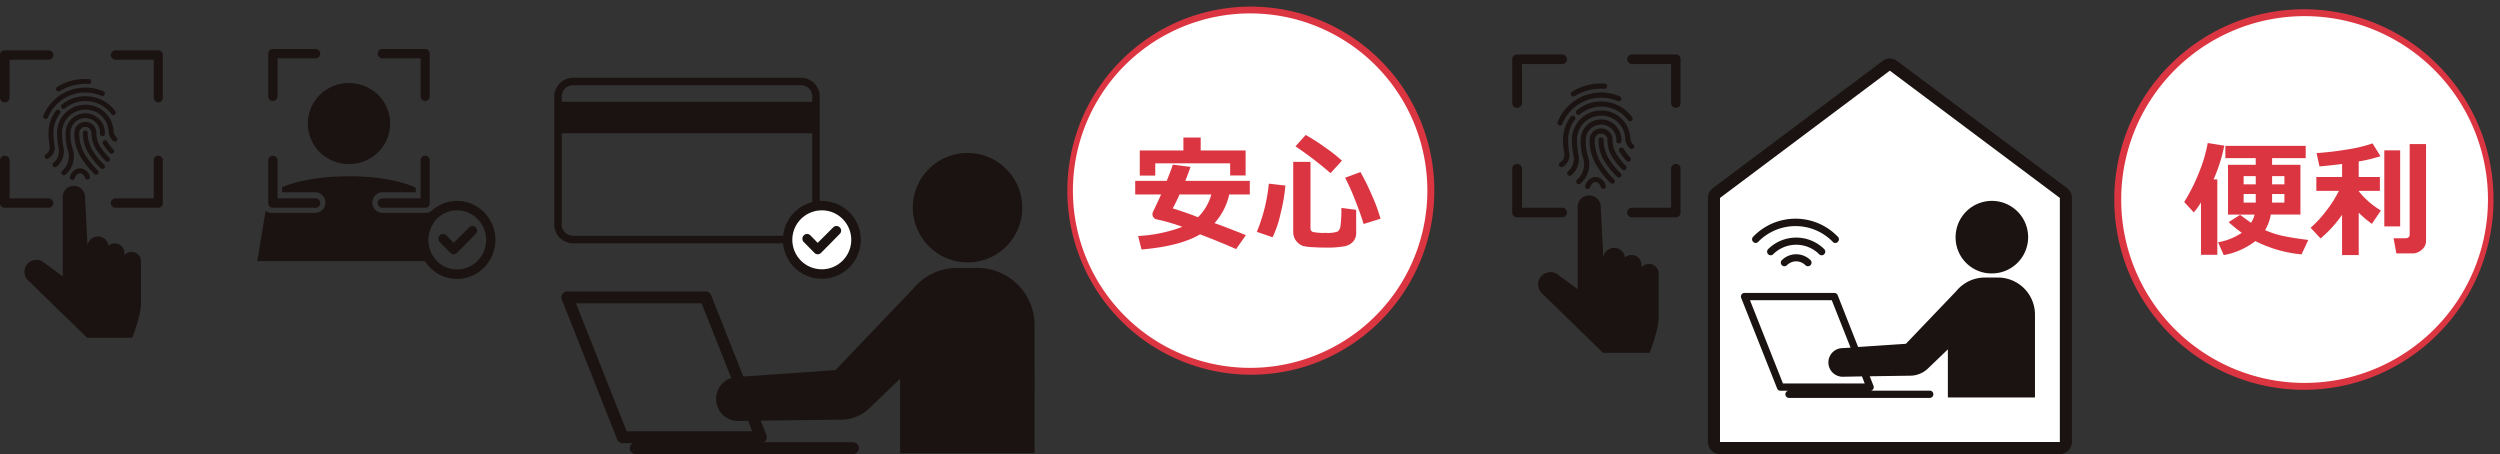 <svg xmlns="http://www.w3.org/2000/svg" xmlns:xlink="http://www.w3.org/1999/xlink" width="555" height="100.805" viewBox="0 0 555 100.805"><rect x="0" y="0" width="555" height="100.805" fill="#333333" stroke="none"/><defs><clipPath id="a"><rect width="555" height="100.805" fill="none"/></clipPath></defs><g transform="translate(0 0)" clip-path="url(#a)"><path d="M81.693,40.866a39.951,39.951,0,1,1,39.952,40.1,40.018,40.018,0,0,1-39.952-40.1" transform="translate(156.039 1.456)" fill="#fff" fill-rule="evenodd"/><path d="M121.645,81.731A40.763,40.763,0,0,1,84.129,56.774,40.927,40.927,0,0,1,105.791,3.212a40.732,40.732,0,0,1,53.368,21.747A40.926,40.926,0,0,1,137.5,78.52,40.349,40.349,0,0,1,121.645,81.731Zm0-80.207a39.342,39.342,0,1,0,39.188,39.342A39.311,39.311,0,0,0,121.645,1.524Z" transform="translate(156.039 1.456)" fill="#dc3542"/><path d="M107.47,23.5a13.961,13.961,0,0,1-3.262,6.361q2.392.834,6.961,2.674L109,35.63q-3.348-1.5-8-3.277Q96.514,35,88,35.712l-.751-2.989a32.739,32.739,0,0,0,9.813-2.034,41.192,41.192,0,0,0-5.529-1.624,1.18,1.18,0,0,1-1.1-1.213,1.217,1.217,0,0,1,.122-.521q1.117-2.3,1.8-3.835H86.6V20.48h7c.594-1.464,1.042-2.666,1.353-3.6l3.917.5q-.358,1.135-1.147,3.1h14.315V23.5Zm3.643-4.217h-3.437V16.59H91.051v2.718H87.615v-5.57H97.3V10.86h3.835v2.878h9.976ZM94.928,26.594q3.536,1.1,5.6,1.964A11.176,11.176,0,0,0,103.5,23.5H96.444q-.847,1.886-1.516,3.1m25.018-5.078a39.887,39.887,0,0,1-1.071,6.2A23.1,23.1,0,0,1,117.094,33l-3.495-1.2a37.42,37.42,0,0,0,2.663-10.7Zm15.709,10.456a2.874,2.874,0,0,1-.684,1.993,3.549,3.549,0,0,1-1.95,1.042,22.874,22.874,0,0,1-4.327.282q-1.283,0-2.791-.1a10.493,10.493,0,0,1-2-.247,3.175,3.175,0,0,1-1.045-.594,3.1,3.1,0,0,1-.867-1.106,3.465,3.465,0,0,1-.314-1.507V16.264h3.835V30.989a.8.8,0,0,0,.573.847,11.968,11.968,0,0,0,2.811.192,6.9,6.9,0,0,0,2.613-.282,1.766,1.766,0,0,0,.669-1.28,27.112,27.112,0,0,0,.186-3.978l3.288.422ZM132.5,16l-2.538,2.77a80.569,80.569,0,0,0-7.779-5.951l2.264-2.526a42.838,42.838,0,0,1,4.3,2.759A36.043,36.043,0,0,1,132.5,16m8.559,12.883L137.3,30.06q-.655-2.252-1.944-5.471a46.126,46.126,0,0,0-2.162-4.8l3.411-1.257a50.479,50.479,0,0,1,2.567,5.209,36.042,36.042,0,0,1,1.883,5.151" transform="translate(165.416 19.67)" fill="#dc3542"/><path d="M69.635,23.871a12.153,12.153,0,1,1,12.152,12.3,12.235,12.235,0,0,1-12.152-12.3" transform="translate(133.008 22.094)" fill="#1a1311" fill-rule="evenodd"/><path d="M85.193,56.695H57.318L46.053,28.289h27.9l6.583,16.584a4.894,4.894,0,0,0,1.67,9.542l2.078-.023ZM135.22,20.441h-4.531a12.61,12.61,0,0,0-9.824,4.682l-17.19,18L83.217,44.542,76.053,26.468a1.291,1.291,0,0,0-1.216-.812H44.126a1.3,1.3,0,0,0-1.088.582,1.332,1.332,0,0,0-.125,1.19l12.3,31.065a1.292,1.292,0,0,0,1.19.835h2.3a1.251,1.251,0,0,0-.684,1.115,1.321,1.321,0,0,0,1.315,1.315h48.205a1.315,1.315,0,0,0,0-2.631H87.775a1.267,1.267,0,0,0,.559-1.621L87.091,54.34l18.1-.227a8.949,8.949,0,0,0,5.974-2.482l6.862-6.606V61.557h29.849V33.149A12.692,12.692,0,0,0,135.22,20.441" transform="translate(81.801 39.044)" fill="#1a1311" fill-rule="evenodd"/><path d="M39.073,8.955a8.94,8.94,0,0,1,0,12.761,9.272,9.272,0,0,1-12.912,0,8.94,8.94,0,0,1,0-12.761,9.261,9.261,0,0,1,12.912,0" transform="translate(44.854 12.099)" fill="#1a1311" fill-rule="evenodd"/><path d="M39.346,15.281a1.023,1.023,0,0,1-1.013-1.039V5.812H29.827a1.035,1.035,0,0,1-1.013-1.036,1.019,1.019,0,0,1,1.013-1.039h9.519a1,1,0,0,1,1.013,1.039v9.466a1.007,1.007,0,0,1-1.013,1.039" transform="translate(55.037 7.139)" fill="#1a1311" fill-rule="evenodd"/><path d="M21.5,15.281a1.029,1.029,0,0,1-1.039-1.039V4.776A1.027,1.027,0,0,1,21.5,3.737H30.97a1.027,1.027,0,0,1,1.039,1.039A1.043,1.043,0,0,1,30.97,5.812H22.54v8.43A1.045,1.045,0,0,1,21.5,15.281" transform="translate(39.084 7.139)" fill="#1a1311" fill-rule="evenodd"/><path d="M30.97,23.425H21.5a1.029,1.029,0,0,1-1.039-1.039V12.917A1.026,1.026,0,0,1,21.5,11.881a1.041,1.041,0,0,1,1.039,1.036V21.35h8.43a1.043,1.043,0,0,1,1.039,1.036,1.029,1.029,0,0,1-1.039,1.039" transform="translate(39.084 22.694)" fill="#1a1311" fill-rule="evenodd"/><path d="M58.82,23.725l-.329-2.607a2.385,2.385,0,0,1-1.368.454h-9.67a2.29,2.29,0,0,1,0-4.58H54.8V15.979c-3.268-1.545-8.608-2.532-14.836-2.532-6.1,0-11.547.987-14.838,2.456v1.088h7.342a2.29,2.29,0,0,1,0,4.58H22.843a2.2,2.2,0,0,1-1.365-.454L19.627,32.284h39.8a6.853,6.853,0,0,1-.608-8.559" transform="translate(37.489 25.685)" fill="#1a1311" fill-rule="evenodd"/><path d="M39.346,23.425H29.827a1.021,1.021,0,0,1-1.013-1.039,1.035,1.035,0,0,1,1.013-1.036h8.506V12.917a1.021,1.021,0,0,1,1.013-1.036,1,1,0,0,1,1.013,1.036v9.469a1.007,1.007,0,0,1-1.013,1.039" transform="translate(55.037 22.694)" fill="#1a1311" fill-rule="evenodd"/><path d="M40.478,15.326a8.431,8.431,0,0,0-6.027,2.532,8.744,8.744,0,0,0,0,12.254,8.377,8.377,0,0,0,12,0,8.744,8.744,0,0,0,0-12.254,8.392,8.392,0,0,0-5.974-2.532m0,2.1a6.3,6.3,0,0,1,4.531,1.924,6.6,6.6,0,0,1,0,9.266,6.353,6.353,0,0,1-9.114,0,6.6,6.6,0,0,1,0-9.266,6.329,6.329,0,0,1,4.583-1.924" transform="translate(61.019 29.274)" fill="#1a1311" fill-rule="evenodd"/><path d="M36.835,23.518a.949.949,0,0,1-.733-.329l-2.354-2.38a1.064,1.064,0,0,1,0-1.493,1.038,1.038,0,0,1,1.467,0l1.621,1.67,3.443-3.443a1.01,1.01,0,0,1,1.443,0,.994.994,0,0,1,0,1.467l-4.126,4.179a1.038,1.038,0,0,1-.76.329" transform="translate(63.877 32.93)" fill="#1a1311" fill-rule="evenodd"/><path d="M25.655,28.836h0a2.062,2.062,0,0,0-1.6.76v-.533a2.167,2.167,0,0,0-1.391-2h-.023a.58.58,0,0,0-.207-.049.064.064,0,0,1-.047-.026.468.468,0,0,1-.178-.026H22.16a.691.691,0,0,0-.23-.026,1.2,1.2,0,0,0-.3.026.077.077,0,0,0-.049.026c-.076,0-.178.026-.279.026a2.5,2.5,0,0,0-.25.125h-.026a2.534,2.534,0,0,0-.506.329.531.531,0,0,1-.026-.2.25.25,0,0,1-.049-.154.077.077,0,0,0-.026-.049c0-.049-.029-.076-.049-.128v-.049c-.026-.049-.052-.076-.052-.125a.1.1,0,0,1-.023-.079c-.055-.023-.055-.076-.076-.1s-.026-.052-.052-.052c0-.049-.049-.076-.049-.125-.029,0-.055-.052-.055-.052a.747.747,0,0,0-.076-.1l-.047-.052c-.029-.049-.052-.049-.076-.076a2122.273,2122.273,0,0,0-.151-.151c-.026-.026-.055-.026-.079-.076-.023,0-.076-.026-.076-.052-.023-.023-.076-.023-.1-.049s-.052-.049-.079-.049a.184.184,0,0,0-.1-.052c-.026-.026-.052-.026-.079-.049s-.076-.026-.1-.052c-.023,0-.049-.023-.076-.023a.258.258,0,0,0-.125-.026c-.026-.026-.049-.026-.1-.049a.142.142,0,0,1-.1-.026c-.026,0-.052-.026-.1-.026h-.128c-.023,0-.049-.023-.076-.023h-.431c-.029,0-.049.023-.076.023h-.125c-.026,0-.055.026-.1.026a.15.15,0,0,1-.1.026c-.026,0-.049.023-.1.049a.192.192,0,0,0-.1.026.177.177,0,0,0-.1.049.085.085,0,0,0-.076.026c-.052.023-.079.023-.1.049-.026,0-.052.026-.076.052a.128.128,0,0,0-.1.049c-.026.026-.052.026-.079.049s-.076.052-.1.079-.026.023-.052.023a.188.188,0,0,1-.1.1c0,.026-.026.026-.052.049s-.049.052-.1.1l-.026.026a.523.523,0,0,1-.1.125.026.026,0,0,1-.026.026l-.076.151-.023.026-.079.151H16.06c0,.076-.052.128-.052.178,0,0,0,.026-.023.026a.349.349,0,0,1-.052.151v.026a.492.492,0,0,0-.049.178c0,.049-.026.1-.026.151v-.151l-.049-.888L15.3,16.506a2.457,2.457,0,0,0-2.482-2.328,2.488,2.488,0,0,0-1.368.4c-.076.049-.125.1-.2.151a2.866,2.866,0,0,0-.457.506,3.307,3.307,0,0,0-.329.658c-.026.128-.049.279-.076.457-.026,0-.026,0-.026.026v17.9L6.111,31.141a2.644,2.644,0,0,0-3.469,3.975L15.781,47.9H25.806s1.924-4.784,1.924-7.671V30.888a2.062,2.062,0,0,0-2.075-2.052" transform="translate(3.563 27.082)" fill="#1a1311" fill-rule="evenodd"/><path d="M18.988,15.386a1.023,1.023,0,0,1-1.013-1.039V5.917H9.469A1.036,1.036,0,0,1,8.456,4.878,1.019,1.019,0,0,1,9.469,3.842h9.519A1,1,0,0,1,20,4.878v9.469a1.007,1.007,0,0,1-1.013,1.039" transform="translate(16.152 7.339)" fill="#1a1311" fill-rule="evenodd"/><path d="M1.062,15.386A1.048,1.048,0,0,1,0,14.347V4.878A1.046,1.046,0,0,1,1.062,3.842h9.723a1.046,1.046,0,0,1,1.062,1.036,1.064,1.064,0,0,1-1.062,1.039H2.124v8.43a1.048,1.048,0,0,1-1.062,1.039" transform="translate(0 7.339)" fill="#1a1311" fill-rule="evenodd"/><path d="M10.785,23.425H1.062A1.048,1.048,0,0,1,0,22.386V12.917a1.046,1.046,0,0,1,1.062-1.036,1.048,1.048,0,0,1,1.065,1.036V21.35h8.657a1.063,1.063,0,0,1,1.062,1.036,1.048,1.048,0,0,1-1.062,1.039" transform="translate(0 22.694)" fill="#1a1311" fill-rule="evenodd"/><path d="M18.988,23.425H9.469a1.021,1.021,0,0,1-1.013-1.039A1.035,1.035,0,0,1,9.469,21.35h8.506V12.917a1.021,1.021,0,0,1,1.013-1.036A1,1,0,0,1,20,12.917v9.469a1.007,1.007,0,0,1-1.013,1.039" transform="translate(16.152 22.694)" fill="#1a1311" fill-rule="evenodd"/><path d="M10.68,18.485a.547.547,0,0,1-.381-.154,17.384,17.384,0,0,1-2.814-3.475,8.392,8.392,0,0,1-1.161-4.391A.544.544,0,0,1,6.9,9.956h0a.545.545,0,0,1,.509.576v0a7.413,7.413,0,0,0,1.016,3.777,16.245,16.245,0,0,0,2.625,3.239.546.546,0,0,1-.372.934" transform="translate(12.077 19.015)" fill="#1a1311"/><path d="M10.53,21.043a.539.539,0,0,1-.384-.157,19.288,19.288,0,0,1-3.058-3.812A10.268,10.268,0,0,1,5.67,11.591,2.445,2.445,0,0,1,8.272,9.3h.012A2.451,2.451,0,0,1,10.571,11.9a5.645,5.645,0,0,0,.762,2.724,13.878,13.878,0,0,0,2.078,2.6.546.546,0,0,1,0,.771.54.54,0,0,1-.768,0,14.337,14.337,0,0,1-2.249-2.826,6.627,6.627,0,0,1-.908-3.32,1.365,1.365,0,0,0-2.724-.178,9.131,9.131,0,0,0,1.269,4.857,18.212,18.212,0,0,0,2.884,3.585.543.543,0,0,1,0,.768.536.536,0,0,1-.381.166" transform="translate(10.824 17.761)" fill="#1a1311"/><path d="M5.876,15.413a.545.545,0,0,1-.512-.73,2.478,2.478,0,0,1,2.2-1.845,2.443,2.443,0,0,1,2.18,1.784.543.543,0,0,1-.317.7v0a.547.547,0,0,1-.7-.317c-.253-.669-.7-1.088-1.158-1.088s-.934.451-1.179,1.147a.543.543,0,0,1-.515.346" transform="translate(10.184 24.522)" fill="#1a1311"/><path d="M15.845,17.619a.525.525,0,0,1-.384-.172,11.681,11.681,0,0,1-1.531-1.99.544.544,0,1,1,.92-.582l.023.038a10.369,10.369,0,0,0,1.382,1.8.538.538,0,0,1-.4.908ZM5.224,22.4a.561.561,0,0,1-.4-.94l.012-.009A4.3,4.3,0,0,0,6.172,16.88a10.668,10.668,0,0,1-.515-4.115v-.049a4.356,4.356,0,0,1,4.63-4.065H10.3a4.374,4.374,0,0,1,4.065,4.566.545.545,0,0,1-1.088-.052,3.273,3.273,0,0,0-6.536-.375v.052a9.6,9.6,0,0,0,.471,3.707A5.356,5.356,0,0,1,5.6,22.255a.543.543,0,0,1-.375.146" transform="translate(8.928 16.505)" fill="#1a1311"/><path d="M4.551,21.861a.546.546,0,0,1-.364-.952h0A3.345,3.345,0,0,0,5.4,17.866c-.029-.195-.064-.4-.093-.591a14.839,14.839,0,0,1-.271-3.4v-.038A6.259,6.259,0,0,1,11.707,8h.006a6.2,6.2,0,0,1,5.846,5.829,1.945,1.945,0,0,0,.681,1.417.545.545,0,0,1-.754.789v0a3.063,3.063,0,0,1-1.019-2.177A5.066,5.066,0,0,0,11.651,9.1a5.179,5.179,0,0,0-5.532,4.787v.055a13.883,13.883,0,0,0,.274,3.16c.032.2.061.4.093.6a4.439,4.439,0,0,1-1.571,4.016.528.528,0,0,1-.364.14" transform="translate(7.648 15.26)" fill="#1a1311"/><path d="M16.283,11.531a.546.546,0,0,1-.439-.221,7.148,7.148,0,0,0-5.311-2.869,7.053,7.053,0,0,0-4.962,1.583.544.544,0,0,1-.754-.786c.023-.017.044-.038.067-.052a8.1,8.1,0,0,1,5.721-1.83,8.24,8.24,0,0,1,6.114,3.309.541.541,0,0,1-.122.757.6.6,0,0,1-.314.111" transform="translate(8.883 14.011)" fill="#1a1311"/><path d="M3.832,13.683a.544.544,0,0,1-.5-.742,10.092,10.092,0,0,1,10-6.239,10.216,10.216,0,0,1,3.312.794.544.544,0,1,1-.384,1.019L16.214,8.5a9.239,9.239,0,0,0-2.957-.7,8.988,8.988,0,0,0-8.922,5.555.54.54,0,0,1-.5.329" transform="translate(6.286 12.759)" fill="#1a1311"/><path d="M4.824,8.783a.543.543,0,0,1-.285-1.01,11.924,11.924,0,0,1,6.137-1.749c.294,0,.6,0,.905.026a.545.545,0,0,1-.073,1.088c-.274-.017-.544-.026-.818-.02A10.836,10.836,0,0,0,5.115,8.7a.51.51,0,0,1-.291.079" transform="translate(8.164 11.507)" fill="#1a1311"/><path d="M3.947,19.3a.546.546,0,0,1-.308-1,1.673,1.673,0,0,0,.867-1.88c-.023-.21-.049-.416-.076-.629a13.952,13.952,0,0,1-.143-2.765V13A8.105,8.105,0,0,1,5.923,8.608a.544.544,0,0,1,.911.594l-.047.064a7.017,7.017,0,0,0-1.411,3.809V13.1a13.022,13.022,0,0,0,.14,2.564c.023.215.049.431.073.643A2.725,2.725,0,0,1,4.256,19.2a.534.534,0,0,1-.308.093" transform="translate(6.5 15.971)" fill="#1a1311"/><path d="M99.552,11.273h-55.6V10.132A2.483,2.483,0,0,1,46.435,7.6H97.07a2.483,2.483,0,0,1,2.482,2.535Zm0,27.215a2.509,2.509,0,0,1-2.482,2.529H46.435a2.509,2.509,0,0,1-2.482-2.529V18.26h55.6ZM97.07,5.93H46.435a4.2,4.2,0,0,0-4.153,4.2V38.488a4.2,4.2,0,0,0,4.153,4.2H97.07a4.2,4.2,0,0,0,4.153-4.2V10.132a4.2,4.2,0,0,0-4.153-4.2" transform="translate(80.762 11.327)" fill="#1a1311" fill-rule="evenodd"/><path d="M59.925,23.433a7.9,7.9,0,1,1,7.9,7.9,7.909,7.909,0,0,1-7.9-7.9" transform="translate(114.461 29.674)" fill="#fff" fill-rule="evenodd"/><path d="M68.4,15.326a8.644,8.644,0,1,0,6.1,2.532,8.715,8.715,0,0,0-6.1-2.532m0,2.1a6.424,6.424,0,0,1,4.607,1.924A6.541,6.541,0,1,1,68.4,17.427" transform="translate(114.064 29.274)" fill="#1a1311" fill-rule="evenodd"/><path d="M64.606,23.518a.949.949,0,0,1-.733-.329l-2.354-2.38a1.064,1.064,0,0,1,0-1.493,1.038,1.038,0,0,1,1.467,0l1.621,1.67,3.443-3.443a1.01,1.01,0,0,1,1.443,0,.994.994,0,0,1,0,1.467l-4.126,4.179a1.038,1.038,0,0,1-.76.329" transform="translate(116.921 32.93)" fill="#1a1311" fill-rule="evenodd"/><path d="M161.559,42.441a41.319,41.319,0,1,1,41.317,41.471,41.394,41.394,0,0,1-41.317-41.471" transform="translate(308.589 1.853)" fill="#fff" fill-rule="evenodd"/><path d="M202.876.208A41.881,41.881,0,0,1,232.63,12.575a42.3,42.3,0,0,1-13.376,68.78,41.944,41.944,0,0,1-46.129-9.049A42.3,42.3,0,0,1,186.5,3.527,41.684,41.684,0,0,1,202.876.208Zm0,82.943a40.71,40.71,0,1,0-40.556-40.71A40.68,40.68,0,0,0,202.876,83.151Z" transform="translate(308.589 1.853)" fill="#dc3542"/><path d="M173.982,35.734H170.35V24.094a15.589,15.589,0,0,1-1.595,2.223L166.625,24a39.7,39.7,0,0,0,3.268-6.489,32.024,32.024,0,0,0,1.958-6.6l3.672.588a35.519,35.519,0,0,1-2.375,7.493h.832Zm20.184-3.3-1.487,3.2a28.477,28.477,0,0,1-10.249-2.948,16.253,16.253,0,0,1-7.028,3.111l-1.257-2.852a13.347,13.347,0,0,0,5.267-2.1,29.144,29.144,0,0,1-2.919-2.375l2.552-1.612q.777.6,2.415,1.761a5.5,5.5,0,0,0,.792-1.816h-5.9V15.753h6.155V14.266h-6.743V11.551h17.839v2.715h-7.464v1.487h6.292V26.794h-6.58a9.821,9.821,0,0,1-1.269,3.454,19.632,19.632,0,0,0,4.121,1.324q2.226.463,5.459.858M182.511,18.265h-2.689v1.816h2.689Zm0,3.972h-2.689v1.9h2.689Zm6.359,1.9v-1.9h-2.727q0,1.489-.015,1.9Zm0-5.87h-2.73v1.816h2.73Zm12.8,8.585A26.582,26.582,0,0,1,196.9,32.1l-2.209-2.375a24.793,24.793,0,0,0,3.437-3.719,25.659,25.659,0,0,0,2.84-4.47h-5.008V18.457h5.718V15.564q-2.951.38-5.023.544l-.643-2.96a65.457,65.457,0,0,0,6.585-.771A32.266,32.266,0,0,0,208.443,11l1.761,2.84A31.857,31.857,0,0,1,205.373,15v3.454h4.694v3.085h-4.694v.067a18.161,18.161,0,0,0,4.912,4.287l-1.979,2.962a22.031,22.031,0,0,1-2.933-2.471v9.4h-3.7Zm12.9,2.567H211.05V12.535h3.521Zm5.745,3.248a2.515,2.515,0,0,1-.934,1.932,3.014,3.014,0,0,1-2.028.824h-3.629l-.614-3.37h2.564c.675,0,1.01-.282,1.01-.847V11.141h3.632Z" transform="translate(318.266 20.836)" fill="#dc3542"/><path d="M130.918,34.2V90.352h77.775V34.679l-39.624-30Z" transform="translate(250.062 8.932)" fill="#fff"/><path d="M136.1,20.689a.779.779,0,0,0,0,1.138.736.736,0,0,0,.556.23.779.779,0,0,0,.559-.23,2.877,2.877,0,0,1,4.1,0,.792.792,0,0,0,1.115,0,.779.779,0,0,0,0-1.138,4.522,4.522,0,0,0-6.329,0" transform="translate(259.487 37.05)" fill="#1a1311" fill-rule="evenodd"/><path d="M146.909,22.055a.732.732,0,0,0,.582-.253.8.8,0,0,0,0-1.115,8.849,8.849,0,0,0-12.455,0,.792.792,0,0,0,0,1.115.779.779,0,0,0,1.138,0,7.246,7.246,0,0,1,10.179,0,.751.751,0,0,0,.556.253" transform="translate(257.489 34.62)" fill="#1a1311" fill-rule="evenodd"/><path d="M135.021,21.822a11.554,11.554,0,0,1,16.558,0,.681.681,0,0,0,.556.253.718.718,0,0,0,.559-.253.779.779,0,0,0,0-1.138,13.027,13.027,0,0,0-18.787,0,.779.779,0,0,0,0,1.138.753.753,0,0,0,1.115,0" transform="translate(255.301 31.866)" fill="#1a1311" fill-rule="evenodd"/><path d="M208.421,89.585H132.974V35.408l37.7-28.257,37.749,28.257Zm1.621-56.33L172.292,5a2.589,2.589,0,0,0-1.621-.533A2.685,2.685,0,0,0,169.076,5L131.353,33.254a2.747,2.747,0,0,0-1.062,2.153V89.585a2.686,2.686,0,0,0,2.683,2.686h75.447a2.7,2.7,0,0,0,2.683-2.686V35.408a2.747,2.747,0,0,0-1.062-2.153" transform="translate(248.865 8.535)" fill="#1a1311" fill-rule="evenodd"/><path d="M160.29,44.691H142.14l-7.319-18.482h18.156l4.173,10.532-1.845.1a3.179,3.179,0,0,0,.2,6.356l4.176-.079Zm-6-19.6a.855.855,0,0,0-.76-.506h-19.9a.812.812,0,0,0-.684.355.8.8,0,0,0-.076.76l7.977,20.1a.781.781,0,0,0,.759.506h1.668a.817.817,0,0,0-.6.783.831.831,0,0,0,.809.812h31.24a.817.817,0,0,0,.809-.812.8.8,0,0,0-.809-.809H161.707a.809.809,0,0,0,.457-.329.76.76,0,0,0,.076-.733l-.832-2.127,9.036-.128A5.748,5.748,0,0,0,174.29,41.4l4.458-4.278V47.8h19.34V29.4a8.221,8.221,0,0,0-8.2-8.227h-2.936a8.217,8.217,0,0,0-6.356,3.035L169.433,35.88l-10.61.71Z" transform="translate(253.677 40.441)" fill="#1a1311" fill-rule="evenodd"/><path d="M149.187,23.328a8.052,8.052,0,1,1,8.049,7.9,7.974,7.974,0,0,1-8.049-7.9" transform="translate(284.958 29.473)" fill="#1a1311" fill-rule="evenodd"/><path d="M141.95,30.1h0a2.177,2.177,0,0,0-1.644.786v-.559a2.22,2.22,0,0,0-1.443-2.049h-.026a.654.654,0,0,0-.2-.079c-.023,0-.023,0-.049-.023a.364.364,0,0,1-.178-.026H137.8c-.023,0-.023,0-.049.026a1.24,1.24,0,0,0-.306.049,1.391,1.391,0,0,0-.276.1,2.692,2.692,0,0,0-.533.355.546.546,0,0,1-.026-.2.385.385,0,0,1-.049-.151c0-.026,0-.049-.026-.049-.023-.052-.023-.1-.049-.128v-.076c-.026-.049-.052-.076-.052-.128-.023-.023-.049-.049-.049-.076a.177.177,0,0,1-.049-.1c-.026-.026-.052-.052-.052-.079-.023-.023-.049-.076-.076-.1,0-.026-.026-.052-.049-.076,0-.026-.052-.052-.076-.1-.026,0-.026-.052-.052-.052-.023-.049-.049-.049-.076-.1-.026,0-.049-.026-.076-.052l-.076-.076-.076-.076c-.026-.026-.076-.026-.076-.049-.052-.026-.076-.052-.1-.052a.385.385,0,0,0-.1-.076c-.026-.026-.049-.026-.076-.049l-.1-.052a.194.194,0,0,1-.1-.049.093.093,0,0,1-.076-.026.286.286,0,0,0-.125-.023c-.026-.026-.076-.026-.1-.052a.15.15,0,0,1-.1-.026c-.049,0-.076-.023-.1-.023h-.154c-.023,0-.023-.026-.076-.026H134c-.023,0-.049.026-.076.026h-.151c-.026,0-.052.023-.076.023a.274.274,0,0,1-.128.026.184.184,0,0,0-.1.052.2.2,0,0,0-.1.023c-.052.026-.076.026-.1.052a.119.119,0,0,0-.076.023c-.052.026-.1.026-.128.052s-.049.023-.076.049a.384.384,0,0,0-.1.076c-.023,0-.049.026-.076.052a.128.128,0,0,0-.1.076c-.026,0-.052,0-.052.023a.589.589,0,0,1-.125.1c0,.026,0,.026-.026.052s-.076.049-.128.1v.052l-.125.125a.628.628,0,0,0-.1.151c0,.026,0,.026-.026.026a1.915,1.915,0,0,0-.076.178h-.023c0,.049-.052.128-.052.178,0,0,0,.026-.023.026a1.013,1.013,0,0,1-.079.178.565.565,0,0,1-.049.2v.151l-.026-.151-.049-.937-.506-10.226a2.555,2.555,0,0,0-2.558-2.407,2.61,2.61,0,0,0-1.443.431.684.684,0,0,1-.178.125,2.662,2.662,0,0,0-.506.559,3.231,3.231,0,0,0-.329.658c-.023.151-.049.3-.076.48-.023,0-.023,0-.023.026V35.744l-4.406-3.265a2.762,2.762,0,0,0-3.873.582,2.732,2.732,0,0,0,.3,3.544l13.6,13.241H142.1s2-4.962,2-7.95v-9.67A2.147,2.147,0,0,0,141.95,30.1" transform="translate(224.117 28.476)" fill="#1a1311" fill-rule="evenodd"/><path d="M134.942,16a1.068,1.068,0,0,1-1.062-1.062V6.281h-8.71a1.064,1.064,0,0,1,0-2.127h9.772a1.034,1.034,0,0,1,1.039,1.065v9.723A1.032,1.032,0,0,1,134.942,16" transform="translate(237.099 7.935)" fill="#1a1311" fill-rule="evenodd"/><path d="M116.45,16a1.074,1.074,0,0,1-1.088-1.062V5.219a1.076,1.076,0,0,1,1.088-1.065h9.976a1.064,1.064,0,1,1,0,2.127h-8.887v8.66A1.074,1.074,0,0,1,116.45,16" transform="translate(220.35 7.935)" fill="#1a1311" fill-rule="evenodd"/><path d="M126.426,24.356H116.45a1.074,1.074,0,0,1-1.088-1.062V13.571a1.089,1.089,0,0,1,2.177,0v8.657h8.887a1.064,1.064,0,1,1,0,2.127" transform="translate(220.35 23.888)" fill="#1a1311" fill-rule="evenodd"/><path d="M134.942,24.356H125.17a1.064,1.064,0,0,1,0-2.127h8.71V13.571a1.071,1.071,0,0,1,1.062-1.065,1.034,1.034,0,0,1,1.039,1.065v9.723a1.032,1.032,0,0,1-1.039,1.062" transform="translate(237.099 23.888)" fill="#1a1311" fill-rule="evenodd"/><path d="M126.457,19.4a.57.57,0,0,1-.4-.163,17.971,17.971,0,0,1-2.907-3.632,8.83,8.83,0,0,1-1.2-4.592.569.569,0,0,1,.6-.535h0a.571.571,0,0,1,.527.605v0a7.791,7.791,0,0,0,1.051,3.949,16.851,16.851,0,0,0,2.712,3.387.569.569,0,0,1-.384.978" transform="translate(232.931 20.019)" fill="#1a1311"/><path d="M126.3,22.078a.55.55,0,0,1-.4-.166,20.154,20.154,0,0,1-3.166-3.987,10.847,10.847,0,0,1-1.467-5.733A2.541,2.541,0,0,1,123.965,9.8h.012a2.553,2.553,0,0,1,2.369,2.709,5.958,5.958,0,0,0,.786,2.849,14.415,14.415,0,0,0,2.151,2.724.57.57,0,0,1,0,.806.562.562,0,0,1-.8,0,15.253,15.253,0,0,1-2.325-2.957,6.986,6.986,0,0,1-.937-3.472,1.425,1.425,0,0,0-1.312-1.519,1.394,1.394,0,0,0-1.021.349,1.43,1.43,0,0,0-.486.981,9.654,9.654,0,0,0,1.312,5.081A19.083,19.083,0,0,0,126.7,21.1a.578.578,0,0,1,0,.806.568.568,0,0,1-.4.172" transform="translate(231.634 18.71)" fill="#1a1311"/><path d="M121.487,16.192a.6.6,0,0,1-.189-.032.576.576,0,0,1-.341-.73v0a2.571,2.571,0,0,1,2.279-1.929,2.529,2.529,0,0,1,2.252,1.868.568.568,0,0,1-.326.733.559.559,0,0,1-.725-.332c-.262-.7-.722-1.141-1.2-1.141s-.966.474-1.219,1.2a.568.568,0,0,1-.533.361" transform="translate(230.975 25.781)" fill="#1a1311"/><path d="M131.8,18.5a.572.572,0,0,1-.4-.186,12.1,12.1,0,0,1-1.583-2.078.572.572,0,0,1,.175-.786.56.56,0,0,1,.777.175l.023.041a11.139,11.139,0,0,0,1.429,1.883.564.564,0,0,1-.416.952Zm-10.988,5a.557.557,0,0,1-.4-.178.575.575,0,0,1-.015-.806l.015-.012a4.529,4.529,0,0,0,1.379-4.778,11.193,11.193,0,0,1-.535-4.307v-.049a4.523,4.523,0,0,1,4.79-4.252h.02a4.559,4.559,0,0,1,4.205,4.773.564.564,0,1,1-1.126-.052,3.387,3.387,0,1,0-6.763-.39V13.5a10.135,10.135,0,0,0,.489,3.879,5.639,5.639,0,0,1-1.673,5.969.555.555,0,0,1-.39.154" transform="translate(229.676 17.397)" fill="#1a1311"/><path d="M120.117,22.938a.542.542,0,0,1-.419-.189.568.568,0,0,1,.044-.806l0,0A3.523,3.523,0,0,0,121,18.762l-.1-.623a15.845,15.845,0,0,1-.282-3.559v-.041a6.513,6.513,0,0,1,6.9-6.1l.009,0a6.449,6.449,0,0,1,6.044,6.1,2.07,2.07,0,0,0,.7,1.481.581.581,0,0,1,.02.806.566.566,0,0,1-.8.02,3.228,3.228,0,0,1-1.051-2.281,5.273,5.273,0,0,0-4.979-4.973A5.374,5.374,0,0,0,121.74,14.6v.052a14.839,14.839,0,0,0,.279,3.309c.035.21.07.416.1.626a4.659,4.659,0,0,1-1.621,4.2.55.55,0,0,1-.378.146" transform="translate(228.35 16.093)" fill="#1a1311"/><path d="M132.253,12.131a.569.569,0,0,1-.454-.23,7.392,7.392,0,0,0-5.494-3,7.25,7.25,0,0,0-5.133,1.659.556.556,0,0,1-.794-.017.578.578,0,0,1,.015-.806l.07-.058A8.352,8.352,0,0,1,126.38,7.76a8.521,8.521,0,0,1,6.327,3.463.571.571,0,0,1-.131.792.59.59,0,0,1-.323.116" transform="translate(229.629 14.785)" fill="#1a1311"/><path d="M119.373,14.382a.51.51,0,0,1-.21-.044.569.569,0,0,1-.311-.73A10.435,10.435,0,0,1,129.2,7.078a10.587,10.587,0,0,1,3.428.832.578.578,0,0,1,.326.736.564.564,0,0,1-.728.332l-.041-.02a9.422,9.422,0,0,0-3.061-.73,9.286,9.286,0,0,0-9.228,5.811.558.558,0,0,1-.521.343" transform="translate(226.943 13.476)" fill="#1a1311"/><path d="M120.4,9.257a.571.571,0,0,1-.3-1.056,12.251,12.251,0,0,1,6.347-1.83c.308,0,.626,0,.94.029a.57.57,0,0,1-.076,1.138c-.282-.017-.565-.026-.847-.023A11.13,11.13,0,0,0,120.7,9.172a.514.514,0,0,1-.3.084" transform="translate(228.884 12.168)" fill="#1a1311"/><path d="M119.494,20.253a.568.568,0,0,1-.565-.57.583.583,0,0,1,.244-.471,1.749,1.749,0,0,0,.9-1.967c-.02-.215-.049-.434-.076-.658a14.772,14.772,0,0,1-.148-2.89v-.032a8.545,8.545,0,0,1,1.691-4.592.558.558,0,0,1,.78-.163.57.57,0,0,1,.166.786l-.049.064a7.426,7.426,0,0,0-1.464,3.987v.032a14,14,0,0,0,.146,2.68c.026.224.052.451.076.672a2.864,2.864,0,0,1-1.376,3.026.567.567,0,0,1-.32.1" transform="translate(227.163 16.839)" fill="#1a1311"/></g></svg>